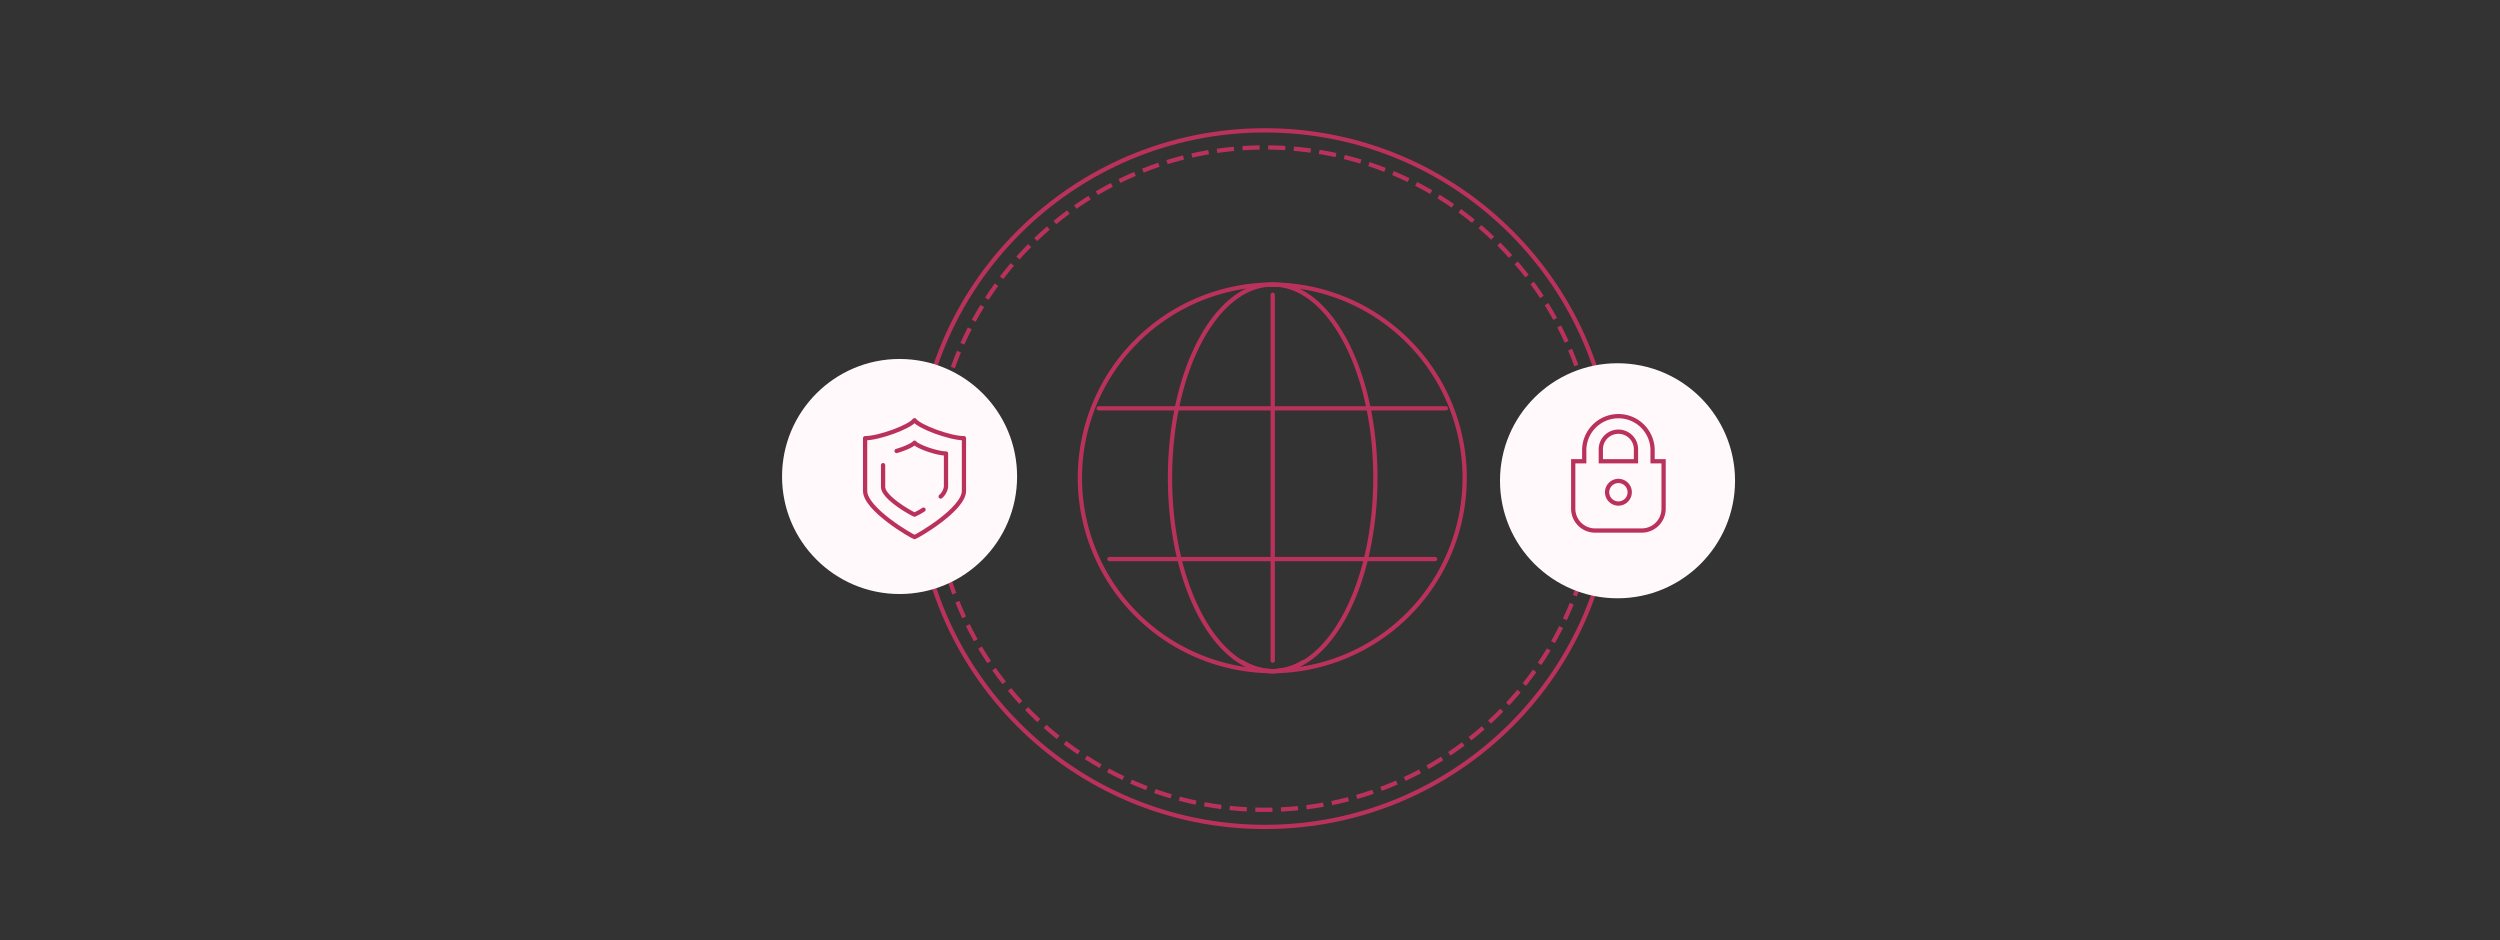 <svg xmlns="http://www.w3.org/2000/svg" xmlns:xlink="http://www.w3.org/1999/xlink" width="585" height="220" viewBox="0 0 585 220">
  <rect x="0" y="0" width="585" height="220" fill="#333333" stroke="none"/>
  <defs>
    <clipPath id="clip-path">
      <rect id="長方形_4322" data-name="長方形 4322" width="585" height="220" transform="translate(360 3522)" fill="#fff9fb" opacity="0"/>
    </clipPath>
  </defs>
  <g id="benefits_img01" transform="translate(-360 -3522)" clip-path="url(#clip-path)">
    <g id="グループ_2470" data-name="グループ 2470" transform="translate(612.482 3588.589)">
      <path id="パス_14912" data-name="パス 14912" d="M127.231,253.461a45.231,45.231,0,0,1,0-90.461" transform="translate(-82 -163)" fill="none" stroke="#ba325c" stroke-linecap="round" stroke-linejoin="round" stroke-width="1"/>
      <path id="パス_14913" data-name="パス 14913" d="M122.143,251.338a14,14,0,0,1-7.268,2.123c-13.215,0-23.927-20.251-23.927-45.231S101.66,163,114.875,163" transform="translate(-69.647 -163)" fill="none" stroke="#ba325c" stroke-linecap="round" stroke-linejoin="round" stroke-width="1"/>
      <line id="線_741" data-name="線 741" x2="81.248" transform="translate(4.607 28.966)" fill="none" stroke="#ba325c" stroke-linecap="round" stroke-linejoin="round" stroke-width="1"/>
      <line id="線_742" data-name="線 742" x2="76.21" transform="translate(7.125 64.23)" fill="none" stroke="#ba325c" stroke-linecap="round" stroke-linejoin="round" stroke-width="1"/>
      <line id="線_743" data-name="線 743" y2="85.64" transform="translate(45.339 2.379)" fill="none" stroke="#ba325c" stroke-linecap="round" stroke-linejoin="round" stroke-width="1"/>
      <path id="パス_16161" data-name="パス 16161" d="M90.948,251.338a14,14,0,0,0,7.268,2.123c13.215,0,23.927-20.251,23.927-45.231S111.43,163,98.216,163" transform="translate(-52.79 -163)" fill="none" stroke="#ba325c" stroke-linecap="round" stroke-linejoin="round" stroke-width="1"/>
      <path id="パス_16162" data-name="パス 16162" d="M82,253.461A45.231,45.231,0,0,0,82,163" transform="translate(-36.77 -163)" fill="none" stroke="#ba325c" stroke-linecap="round" stroke-linejoin="round" stroke-width="1"/>
    </g>
    <g id="長方形_3103" data-name="長方形 3103" transform="translate(543 3549)" fill="#fff" stroke="#ba325c" stroke-width="1" opacity="0.001">
      <rect width="220" height="152" stroke="none"/>
      <rect x="0.5" y="0.5" width="219" height="151" fill="none"/>
    </g>
    <g id="楕円形_794" data-name="楕円形 794" transform="translate(574 3552)" fill="none" stroke="#ba325c" stroke-width="1">
      <circle cx="82" cy="82" r="82" stroke="none"/>
      <circle cx="82" cy="82" r="81.5" fill="none"/>
    </g>
    <g id="楕円形_1140" data-name="楕円形 1140" transform="translate(578 3556)" fill="none" stroke="#ba325c" stroke-width="1" stroke-dasharray="4 2">
      <circle cx="78" cy="78" r="78" stroke="none"/>
      <circle cx="78" cy="78" r="77.5" fill="none"/>
    </g>
    <circle id="楕円形_795" data-name="楕円形 795" cx="27.5" cy="27.5" r="27.5" transform="translate(711 3607)" fill="#fff9fb"/>
    <circle id="楕円形_796" data-name="楕円形 796" cx="27.5" cy="27.5" r="27.5" transform="translate(543 3606)" fill="#fff9fb"/>
    <g id="カギアイコン" transform="translate(728.132 3619.129)">
      <path id="パス_16493" data-name="パス 16493" d="M74.129,10.81V8A8,8,0,0,0,58.137,8V10.81H55.558V21.9a5.117,5.117,0,0,0,5.118,5.117H71.592A5.117,5.117,0,0,0,76.709,21.9V10.81ZM62.019,8a4.089,4.089,0,0,1,.322-1.6,4.137,4.137,0,0,1,1.492-1.812,4.13,4.13,0,0,1,3.9-.379A4.14,4.14,0,0,1,69.546,5.7a4.085,4.085,0,0,1,.7,2.3V10.81H62.019ZM66.134,20.7a2.644,2.644,0,1,1,2.644-2.644A2.644,2.644,0,0,1,66.134,20.7Z" transform="translate(-55.558 0)" fill="none" stroke="#ba325c" stroke-width="1"/>
    </g>
    <path id="パス_14849" data-name="パス 14849" d="M84.566,308c1.142,1.559,8.3,4.206,11.566,4.206v12.324c0,4.31-10.913,10.64-11.566,10.808C83.913,335.17,73,328.839,73,324.529V312.206C76.263,312.206,83.424,309.559,84.566,308Z" transform="translate(489.434 3312.332)" fill="none" stroke="#ba325c" stroke-linecap="round" stroke-linejoin="round" stroke-width="1"/>
    <path id="パス_14850" data-name="パス 14850" d="M86.463,328.408a16.388,16.388,0,0,1-2.1,1.158c-.415-.1-7.36-3.9-7.36-6.485V318" transform="translate(489.64 3312.847)" fill="none" stroke="#ba325c" stroke-linecap="round" stroke-linejoin="round" stroke-width="1"/>
    <path id="パス_14851" data-name="パス 14851" d="M80.008,314.939c1.869-.548,3.753-1.366,4.2-1.939.728.936,5.285,2.523,7.36,2.523v7.814a3.682,3.682,0,0,1-1.249,2.259" transform="translate(489.795 3312.589)" fill="none" stroke="#ba325c" stroke-linecap="round" stroke-linejoin="round" stroke-width="1"/>
  </g>
</svg>

